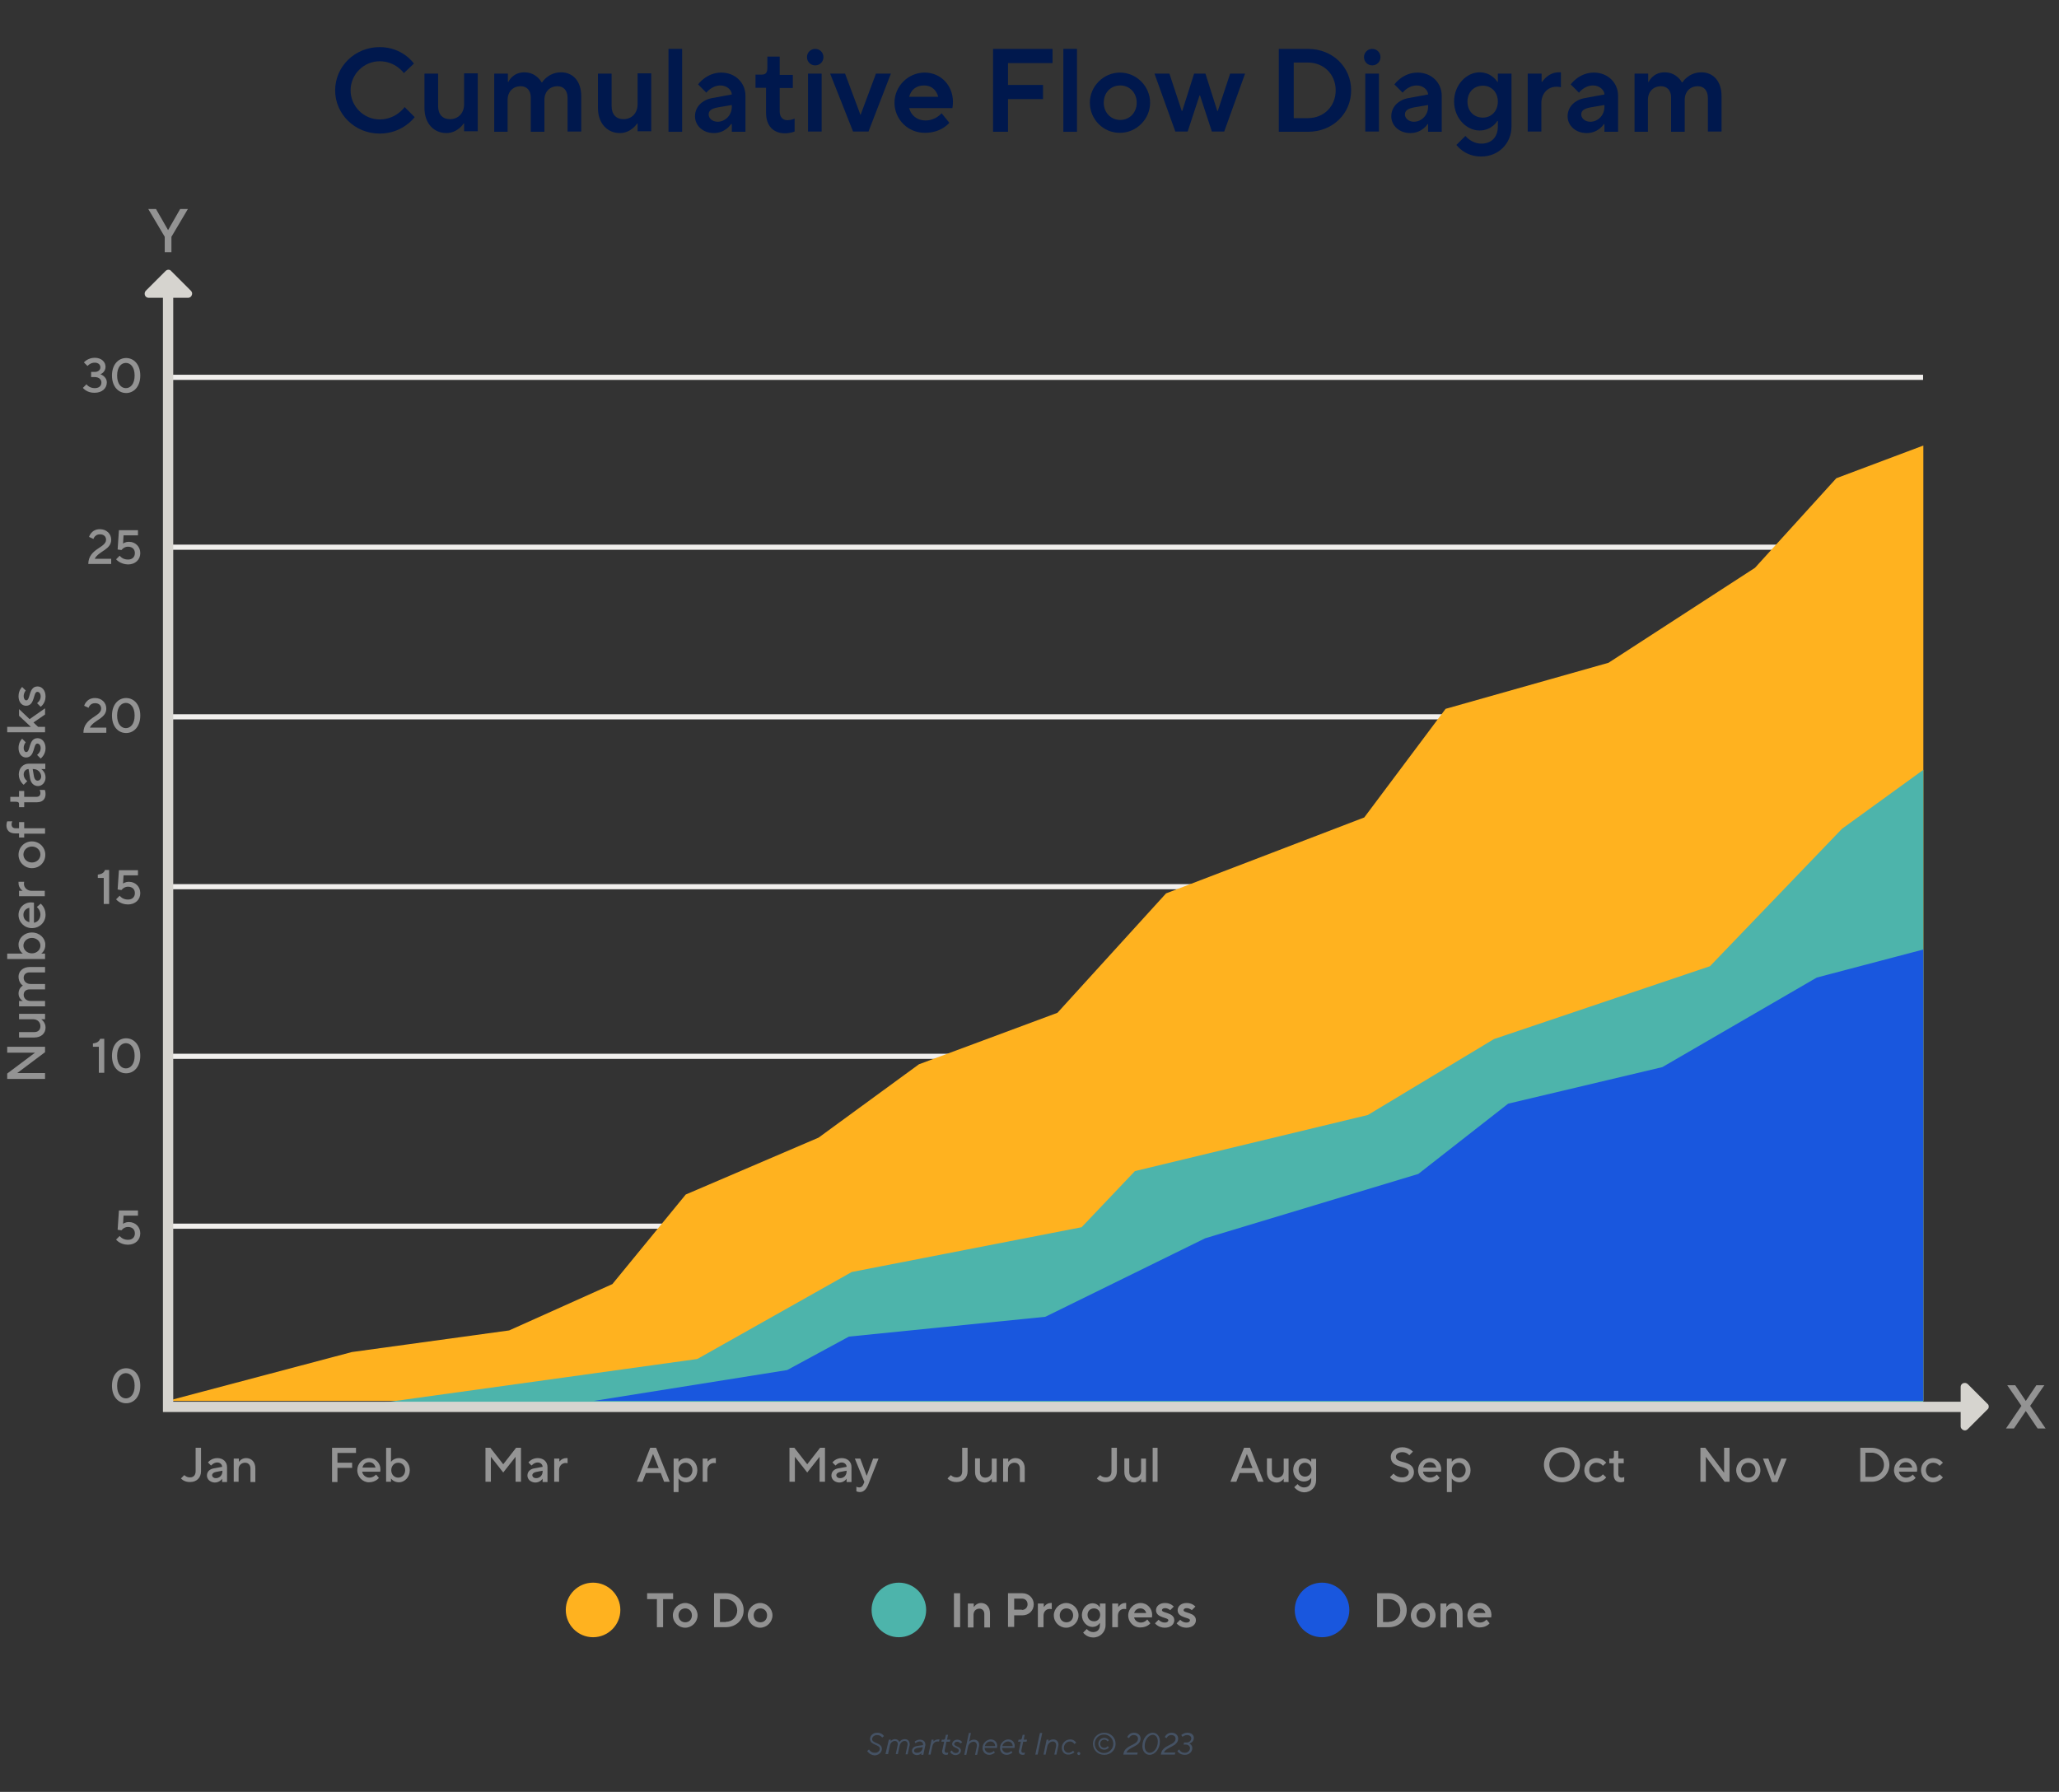 <?xml version="1.0" encoding="utf-8"?>
<!-- Generator: Adobe Illustrator 27.2.0, SVG Export Plug-In . SVG Version: 6.00 Build 0)  -->
<svg version="1.1" id="Layer_1" xmlns="http://www.w3.org/2000/svg" xmlns:xlink="http://www.w3.org/1999/xlink" x="0px" y="0px"
	 viewBox="0 0 799.9 696.2" style="enable-background:new 0 0 799.9 696.2;" xml:space="preserve">
<rect x="0" y="0" width="799.9" height="696.2" fill="#333333" stroke="none"/>
<style type="text/css">
	.st0{fill:#F1EFED;}
	.st1{fill:#FFB21F;}
	.st2{fill:#4DB4AB;}
	.st3{fill:#1957DE;}
	.st4{fill:#939393;}
	.st5{fill:#D6D4CF;}
	.st6{fill:#949494;}
	.st7{fill:#455264;}
	.st8{fill:#00184D;}
	.st9{fill:#929292;}
</style>
<rect x="63.8" y="277.5" class="st0" width="683.3" height="2"/>
<rect x="63.8" y="343.5" class="st0" width="683.3" height="2"/>
<rect x="63.8" y="409.4" class="st0" width="683.3" height="2"/>
<rect x="63.8" y="475.4" class="st0" width="683.3" height="2"/>
<rect x="63.8" y="145.6" class="st0" width="683.3" height="2"/>
<rect x="63.8" y="211.6" class="st0" width="683.3" height="2"/>
<polygon class="st1" points="65,544.3 136.7,525.3 197.8,516.9 237.9,498.9 266.4,464.1 318,442 357,413.5 410.8,393.5 453,347.1 
	530,317.6 561.6,275.4 624.9,257.5 681.8,220.6 713.4,185.8 747.2,173.1 747.2,544.3 "/>
<polygon class="st2" points="145.6,545.4 270.9,528 330.9,494.2 420.2,476.8 440.9,455 531.4,433.2 580.4,403.7 664.3,375.4 
	715.6,322 747.2,299.1 747.2,545.4 "/>
<polygon class="st3" points="230.6,544.3 305.8,532.3 329.8,519.3 406.1,511.6 468.2,481.1 551,456.1 585.9,428.8 645.8,414.6 
	705.8,379.8 747.2,368.9 747.2,544.3 "/>
<g>
	<g>
		<path class="st4" d="M43.5,538.4c0-4.3,2.5-6.8,5.5-6.8s5.5,2.5,5.5,6.8s-2.5,6.8-5.5,6.8S43.5,542.7,43.5,538.4z M52.3,538.4
			c0-3.3-1.6-4.9-3.4-4.9c-1.8,0-3.4,1.6-3.4,4.9c0,3.3,1.6,4.9,3.4,4.9C50.7,543.3,52.3,541.7,52.3,538.4z"/>
	</g>
</g>
<g>
	<g>
		<path class="st4" d="M45.1,481.6l1.4-1.4c0,0,1,1.5,3.2,1.5c1.7,0,2.7-1,2.7-2.5s-1-2.5-2.7-2.5c-1.6,0-2.5,1.3-2.5,1.3l-1.5-0.2
			l0.5-7.5h7.4v2H48l-0.2,3.2c0,0,0.8-0.7,2.3-0.7c2.5,0,4.4,1.9,4.4,4.4c0,2.5-1.9,4.4-4.8,4.4C46.6,483.6,45.1,481.6,45.1,481.6z"
			/>
	</g>
</g>
<g>
	<g>
		<path class="st4" d="M38.5,406.7h-2.4v-1.3c1.7-0.2,2.4-0.8,2.8-1.8h1.6v13.2h-2.1V406.7z"/>
		<path class="st4" d="M43.5,410.2c0-4.3,2.5-6.8,5.5-6.8s5.5,2.5,5.5,6.8c0,4.3-2.5,6.8-5.5,6.8S43.5,414.6,43.5,410.2z
			 M52.3,410.2c0-3.3-1.6-4.9-3.4-4.9c-1.8,0-3.4,1.6-3.4,4.9c0,3.3,1.6,4.9,3.4,4.9C50.7,415.1,52.3,413.5,52.3,410.2z"/>
	</g>
</g>
<g>
	<g>
		<path class="st4" d="M40.4,341.1H38v-1.3c1.7-0.2,2.4-0.8,2.8-1.8h1.6v13.2h-2.1V341.1z"/>
		<path class="st4" d="M45.1,349.4l1.4-1.4c0,0,1,1.5,3.2,1.5c1.7,0,2.7-1,2.7-2.5s-1-2.5-2.7-2.5c-1.6,0-2.5,1.3-2.5,1.3l-1.5-0.2
			l0.5-7.5h7.4v2H48l-0.2,3.2c0,0,0.8-0.7,2.3-0.7c2.5,0,4.4,1.9,4.4,4.4c0,2.5-1.9,4.4-4.8,4.4C46.6,351.4,45.1,349.4,45.1,349.4z"
			/>
	</g>
</g>
<g>
	<g>
		<path class="st4" d="M39.3,275.3c0-1.2-0.8-2.1-2.4-2.1c-2,0-2.5,1.8-2.5,1.8l-1.7-0.8c0,0,0.8-3,4.2-3c2.6,0,4.4,1.8,4.4,4.1
			c0,3.9-4.9,4.4-6.4,7.4h6.4v2h-8.9C32.5,278.7,39.3,278.5,39.3,275.3z"/>
		<path class="st4" d="M43.5,278c0-4.3,2.5-6.8,5.5-6.8s5.5,2.5,5.5,6.8c0,4.3-2.5,6.8-5.5,6.8S43.5,282.4,43.5,278z M52.3,278
			c0-3.3-1.6-4.9-3.4-4.9c-1.8,0-3.4,1.6-3.4,4.9c0,3.3,1.6,4.9,3.4,4.9C50.7,282.9,52.3,281.3,52.3,278z"/>
	</g>
</g>
<g>
	<g>
		<path class="st4" d="M41.2,209.7c0-1.2-0.8-2.1-2.4-2.1c-2,0-2.5,1.8-2.5,1.8l-1.7-0.8c0,0,0.8-3,4.2-3c2.6,0,4.4,1.8,4.4,4.1
			c0,3.9-4.9,4.4-6.4,7.4h6.4v2h-8.9C34.4,213.1,41.2,212.9,41.2,209.7z"/>
		<path class="st4" d="M45.1,217.3l1.4-1.4c0,0,1,1.5,3.2,1.5c1.7,0,2.7-1,2.7-2.5s-1-2.5-2.7-2.5c-1.6,0-2.5,1.3-2.5,1.3l-1.5-0.2
			l0.5-7.5h7.4v2H48l-0.2,3.2c0,0,0.8-0.7,2.3-0.7c2.5,0,4.4,1.9,4.4,4.4c0,2.5-1.9,4.4-4.8,4.4C46.6,219.2,45.1,217.3,45.1,217.3z"
			/>
	</g>
</g>
<g>
	<g>
		<path class="st4" d="M32.2,150.7l1.4-1.4c0,0,1,1.5,3.2,1.5c1.7,0,2.6-0.9,2.6-2.2c0-1.1-0.9-2.1-2.6-2.1h-1.4v-2h1.4
			c1.4,0,2.2-0.8,2.2-1.8s-0.8-1.8-2.2-1.8c-1.8,0-2.8,1.3-2.8,1.3l-1.4-1.4c0,0,1.5-1.8,4.2-1.8c2.6,0,4.2,1.6,4.2,3.5
			c0,2.2-2,2.9-2,2.9s2.5,0.8,2.5,3.2c0,2.2-1.8,4-4.7,4C33.7,152.7,32.2,150.7,32.2,150.7z"/>
		<path class="st4" d="M43.5,145.9c0-4.3,2.5-6.8,5.5-6.8s5.5,2.5,5.5,6.8c0,4.3-2.5,6.8-5.5,6.8S43.5,150.2,43.5,145.9z
			 M52.3,145.9c0-3.3-1.6-4.9-3.4-4.9c-1.8,0-3.4,1.6-3.4,4.9c0,3.3,1.6,4.9,3.4,4.9C50.7,150.8,52.3,149.2,52.3,145.9z"/>
	</g>
</g>
<polygon class="st5" points="767.3,548.6 63.3,548.6 63.3,112.2 67.3,112.2 67.3,544.6 767.3,544.6 "/>
<g>
	<g>
		<path class="st4" d="M2.8,419.2v-2.1l10.8-8.1H2.8v-2.3h14.7v2.1l-10.8,8.1h10.8v2.3H2.8z"/>
		<path class="st4" d="M13.3,403.1H7.4V401h5.9c1.5,0,2.4-0.9,2.4-2.3c0-1.6-1.2-2.7-2.8-2.7H7.4v-2.1h10.1v2.1H16
			c0,0,1.7,1.1,1.7,3.2C17.7,401.5,16,403.1,13.3,403.1z"/>
		<path class="st4" d="M7.4,391v-2.1h1.5c0,0-1.7-0.8-1.7-2.9c0-2.2,1.7-3.1,1.7-3.1s-1.7-0.9-1.7-3.5c0-2,1.7-3.7,4.3-3.7h6v2.1h-6
			c-1.5,0-2.3,0.9-2.3,2.1c0,1.4,1.1,2.4,2.7,2.4h5.6v2.1h-6c-1.5,0-2.3,0.9-2.3,2.1c0,1.4,1.1,2.4,2.7,2.4h5.6v2.1H7.4z"/>
		<path class="st4" d="M16,370.5h1.5v2.1H2.8v-2.1h6.1c0,0-1.7-1-1.7-3.5c0-2.5,2.2-4.7,5.2-4.7s5.2,2.2,5.2,4.7
			C17.7,369.4,16,370.5,16,370.5z M12.4,364.4c-1.9,0-3.3,1.4-3.3,3s1.4,3,3.3,3s3.3-1.4,3.3-3S14.3,364.4,12.4,364.4z"/>
		<path class="st4" d="M12.4,360.6c-2.9,0-5.2-2.3-5.2-5.1c0-2.8,2.1-4.9,4.9-4.9c0.6,0,1.1,0.1,1.1,0.1v7.8
			c1.4-0.2,2.5-1.5,2.5-3.2c0-1.8-1.4-2.9-1.4-2.9l1.5-1.3c0,0,1.9,1.4,1.9,4.3S15.4,360.6,12.4,360.6z M11.4,352.7
			c-1.4,0.3-2.3,1.3-2.3,2.7c0,1.6,0.9,2.5,2.3,2.9V352.7z"/>
		<path class="st4" d="M7.4,348.2v-2.1h1.4c0,0-1.6-1-1.6-3v-0.5h2.2c0,0-0.1,0.4-0.1,0.8c0,1.5,1.3,2.7,3,2.7h5.1v2.1H7.4z"/>
		<path class="st4" d="M12.4,337.3c-2.9,0-5.2-2.3-5.2-5.2s2.3-5.2,5.2-5.2s5.2,2.3,5.2,5.2S15.4,337.3,12.4,337.3z M12.4,328.9
			c-1.9,0-3.3,1.4-3.3,3.1s1.4,3.1,3.3,3.1s3.3-1.4,3.3-3.1S14.3,328.9,12.4,328.9z"/>
		<path class="st4" d="M9.4,323.8v1.6h-2v-1.6H5.9c-2.2,0-3.4-1.2-3.4-3.1c0-0.9,0.3-1.6,0.3-1.6h2c0,0-0.3,0.5-0.3,1.2
			c0,0.9,0.5,1.5,1.6,1.5h1.3v-2.4h2v2.4h8.1v2.1H9.4z"/>
		<path class="st4" d="M14.3,311.7H9.4v1.9h-2v-1.2c0-0.6-0.3-0.9-1.2-0.9H4v-1.9h3.4v-2.3h2v2.3h4.7c1,0,1.6-0.5,1.6-1.5
			c0-0.6-0.3-1.2-0.3-1.2h2c0,0,0.3,0.6,0.3,1.6C17.7,310.5,16.5,311.7,14.3,311.7z"/>
		<path class="st4" d="M14.8,305.4c-1.7,0-2.8-1.2-3.1-2.9l-0.6-3.7c-1,0-1.9,0.8-1.9,2.1c0,1.6,1.4,2.6,1.4,2.6l-1.4,1.4
			c0,0-1.9-1.4-1.9-4c0-2.5,1.7-4.2,3.9-4.2h6.4v2.1H16c0,0,1.7,1,1.7,3.3C17.7,304,16.3,305.4,14.8,305.4z M13,298.8h-0.3l0.5,2.9
			c0.2,1,0.7,1.6,1.4,1.6c0.7,0,1.4-0.6,1.4-1.7C15.9,300,14.6,298.8,13,298.8z"/>
		<path class="st4" d="M15.8,294.7l-1.4-1.4c0,0,1.4-1,1.4-2.6c0-1.2-0.6-1.8-1.3-1.8c-1.7,0-0.8,5.4-4.4,5.4
			c-1.6,0-2.9-1.4-2.9-3.7c0-2.4,1.4-3.6,1.4-3.6l1.4,1.4c0,0-0.8,0.8-0.8,2.2c0,1,0.5,1.6,1,1.6c1.7,0,0.8-5.4,4.4-5.4
			c1.7,0,3.1,1.5,3.1,3.9C17.7,293.3,15.8,294.7,15.8,294.7z"/>
		<path class="st4" d="M2.8,284.5v-2.1H12l-4.6-4.3v-2.6l4.1,3.9l6-4.2v2.4l-4.5,3.1l1.8,1.7h2.7v2.1H2.8z"/>
		<path class="st4" d="M15.8,274.6l-1.4-1.4c0,0,1.4-1,1.4-2.6c0-1.2-0.6-1.8-1.3-1.8c-1.7,0-0.8,5.4-4.4,5.4
			c-1.6,0-2.9-1.4-2.9-3.7c0-2.4,1.4-3.6,1.4-3.6l1.4,1.4c0,0-0.8,0.8-0.8,2.2c0,1,0.5,1.6,1,1.6c1.7,0,0.8-5.4,4.4-5.4
			c1.7,0,3.1,1.5,3.1,3.9C17.7,273.3,15.8,274.6,15.8,274.6z"/>
	</g>
</g>
<g>
	<g>
		<path class="st4" d="M64,92l-6.4-10.8h3l4.7,8.2l4.7-8.2h3L66.6,92v6H64V92z"/>
	</g>
</g>
<g>
	<g>
		<path class="st4" d="M785.3,546.2l-5.5-8h3.1l4.1,6.1l4.1-6.1h3.1l-5.5,8l6,8.8h-3.1l-4.6-6.8l-4.6,6.8h-3.1L785.3,546.2z"/>
	</g>
</g>
<g>
	<polyline class="st5" points="57.7,114.1 73.1,114.1 65.4,106.4 57.7,114.1 	"/>
	<path class="st5" d="M65.4,104.8c0.4,0,0.8,0.1,1.1,0.5l7.7,7.7c0.4,0.4,0.6,1.1,0.3,1.7c-0.2,0.6-0.8,1-1.4,1H57.7
		c-0.6,0-1.2-0.4-1.4-1c-0.2-0.6-0.1-1.2,0.3-1.7l7.7-7.7C64.6,105,65,104.8,65.4,104.8z M69.4,112.5l-4-4l-4,4H69.4z"/>
</g>
<g>
	<polyline class="st5" points="763.4,538.8 763.4,554.2 771.1,546.5 763.4,538.8 	"/>
	<path class="st5" d="M772.6,546.5c0,0.4-0.1,0.8-0.5,1.1l-7.7,7.7c-0.4,0.4-1.1,0.6-1.7,0.3s-1-0.8-1-1.4v-15.4
		c0-0.6,0.4-1.2,1-1.4s1.2-0.1,1.7,0.3l7.7,7.7C772.5,545.7,772.6,546.1,772.6,546.5z M764.9,550.5l4-4l-4-4V550.5z"/>
</g>
<g>
	<g>
		<path class="st6" d="M70.3,574.4l1.3-1.3c0,0,0.8,0.9,2.2,0.9c1.3,0,2.2-0.8,2.2-2.4v-9.1h2.1v9.1c0,2.5-1.7,4.2-4.2,4.2
			C71.5,575.9,70.3,574.4,70.3,574.4z"/>
		<path class="st6" d="M80.4,573.3c0-1.5,1-2.5,2.6-2.8l3.3-0.6c0-0.9-0.8-1.7-1.9-1.7c-1.4,0-2.4,1.2-2.4,1.2l-1.2-1.2
			c0,0,1.2-1.7,3.6-1.7c2.3,0,3.8,1.5,3.8,3.5v5.8h-1.9v-1.3c0,0-0.9,1.5-2.9,1.5C81.6,575.9,80.4,574.7,80.4,573.3z M86.4,571.7
			v-0.3l-2.6,0.5c-0.9,0.2-1.4,0.7-1.4,1.2c0,0.7,0.6,1.2,1.5,1.2C85.2,574.3,86.4,573.2,86.4,571.7z"/>
		<path class="st6" d="M90.9,566.7h1.9v1.3c0,0,0.9-1.5,2.8-1.5c2.1,0,3.6,1.5,3.6,4v5.3h-1.9v-5.3c0-1.3-0.8-2.2-2.1-2.2
			c-1.4,0-2.5,1-2.5,2.5v4.9h-1.9V566.7z"/>
	</g>
</g>
<g>
	<g>
		<path class="st6" d="M129.1,562.5h9.2v2h-7.2v3.8h5.7v2h-5.7v5.5h-2.1V562.5z"/>
		<path class="st6" d="M138.8,571.2c0-2.6,2.1-4.7,4.6-4.7s4.4,1.9,4.4,4.4c0,0.6-0.1,0.9-0.1,0.9h-7c0.2,1.2,1.3,2.3,2.8,2.3
			c1.6,0,2.6-1.2,2.6-1.2l1.1,1.3c0,0-1.2,1.7-3.9,1.7C140.9,575.9,138.8,573.8,138.8,571.2z M145.9,570.2c-0.3-1.2-1.1-2.1-2.5-2.1
			c-1.4,0-2.3,0.8-2.6,2.1H145.9z"/>
		<path class="st6" d="M151.9,574.4v1.3H150v-13.2h1.9v5.5c0,0,0.9-1.5,3.1-1.5c2.3,0,4.2,2,4.2,4.7s-2,4.7-4.2,4.7
			C152.8,575.9,151.9,574.4,151.9,574.4z M157.4,571.2c0-1.7-1.2-2.9-2.7-2.9s-2.7,1.2-2.7,2.9s1.2,2.9,2.7,2.9
			S157.4,572.9,157.4,571.2z"/>
	</g>
</g>
<g>
	<g>
		<path class="st6" d="M188.6,562.5h1.9l5,6.4l5-6.4h1.9v13.2h-2.1V566l-4.8,6.1l-4.8-6.1v9.7h-2.1V562.5z"/>
		<path class="st6" d="M204.9,573.3c0-1.5,1-2.5,2.6-2.8l3.3-0.6c0-0.9-0.8-1.7-1.9-1.7c-1.4,0-2.4,1.2-2.4,1.2l-1.2-1.2
			c0,0,1.2-1.7,3.6-1.7c2.3,0,3.8,1.5,3.8,3.5v5.8h-1.9v-1.3c0,0-0.9,1.5-2.9,1.5C206.1,575.9,204.9,574.7,204.9,573.3z
			 M210.8,571.7v-0.3l-2.6,0.5c-0.9,0.2-1.4,0.7-1.4,1.2c0,0.7,0.6,1.2,1.5,1.2C209.7,574.3,210.8,573.2,210.8,571.7z"/>
		<path class="st6" d="M215.4,566.7h1.9v1.2c0,0,0.9-1.4,2.7-1.4h0.5v2c0,0-0.4-0.1-0.8-0.1c-1.3,0-2.5,1.1-2.5,2.7v4.6h-1.9V566.7z
			"/>
	</g>
</g>
<g>
	<g>
		<path class="st6" d="M252.6,562.5h2.3l5.3,13.2H258l-1.3-3.4h-5.8l-1.3,3.4h-2.2L252.6,562.5z M255.9,570.4l-2.2-5.5l-2.2,5.5
			H255.9z"/>
		<path class="st6" d="M261.7,566.7h1.9v1.3c0,0,0.9-1.5,3.1-1.5c2.3,0,4.2,2,4.2,4.7s-2,4.7-4.2,4.7c-2.2,0-3.1-1.5-3.1-1.5v5.3
			h-1.9V566.7z M269,571.2c0-1.7-1.2-2.9-2.7-2.9s-2.7,1.2-2.7,2.9s1.2,2.9,2.7,2.9S269,572.9,269,571.2z"/>
		<path class="st6" d="M273,566.7h1.9v1.2c0,0,0.9-1.4,2.7-1.4h0.5v2c0,0-0.4-0.1-0.8-0.1c-1.3,0-2.5,1.1-2.5,2.7v4.6H273V566.7z"/>
	</g>
</g>
<g>
	<g>
		<path class="st6" d="M306.7,562.5h1.9l5,6.4l5-6.4h1.9v13.2h-2.1V566l-4.8,6.1l-4.8-6.1v9.7h-2.1V562.5z"/>
		<path class="st6" d="M323,573.3c0-1.5,1-2.5,2.6-2.8l3.3-0.6c0-0.9-0.8-1.7-1.9-1.7c-1.4,0-2.4,1.2-2.4,1.2l-1.2-1.2
			c0,0,1.2-1.7,3.6-1.7c2.3,0,3.8,1.5,3.8,3.5v5.8h-1.9v-1.3c0,0-0.9,1.5-2.9,1.5C324.2,575.9,323,574.7,323,573.3z M328.9,571.7
			v-0.3l-2.6,0.5c-0.9,0.2-1.4,0.7-1.4,1.2c0,0.7,0.6,1.2,1.5,1.2C327.8,574.3,328.9,573.2,328.9,571.7z"/>
		<path class="st6" d="M332.7,579.4v-1.8c0,0,0.5,0.3,1.1,0.3c0.8,0,1.3-0.5,1.6-1.2l0.4-0.9l-3.7-9.1h2.1l2.5,6.7l2.5-6.7h2.1
			l-4,10.1c-0.8,1.9-1.8,2.9-3.3,2.9C333.3,579.7,332.7,579.4,332.7,579.4z"/>
	</g>
</g>
<g>
	<g>
		<path class="st6" d="M368.1,574.4l1.3-1.3c0,0,0.8,0.9,2.2,0.9c1.3,0,2.2-0.8,2.2-2.4v-9.1h2.1v9.1c0,2.5-1.7,4.2-4.2,4.2
			C369.2,575.9,368.1,574.4,368.1,574.4z"/>
		<path class="st6" d="M378.8,571.9v-5.3h1.9v5.3c0,1.3,0.8,2.2,2.1,2.2c1.4,0,2.5-1,2.5-2.5v-4.9h1.9v9.1h-1.9v-1.3
			c0,0-0.9,1.5-2.8,1.5C380.3,575.9,378.8,574.4,378.8,571.9z"/>
		<path class="st6" d="M389.8,566.7h1.9v1.3c0,0,0.9-1.5,2.8-1.5c2.1,0,3.6,1.5,3.6,4v5.3h-1.9v-5.3c0-1.3-0.8-2.2-2.1-2.2
			c-1.4,0-2.5,1-2.5,2.5v4.9h-1.9V566.7z"/>
	</g>
</g>
<g>
	<g>
		<path class="st6" d="M426.1,574.4l1.3-1.3c0,0,0.8,0.9,2.2,0.9c1.3,0,2.2-0.8,2.2-2.4v-9.1h2.1v9.1c0,2.5-1.7,4.2-4.2,4.2
			C427.2,575.9,426.1,574.4,426.1,574.4z"/>
		<path class="st6" d="M436.8,571.9v-5.3h1.9v5.3c0,1.3,0.8,2.2,2.1,2.2c1.4,0,2.5-1,2.5-2.5v-4.9h1.9v9.1h-1.9v-1.3
			c0,0-0.9,1.5-2.8,1.5C438.3,575.9,436.8,574.4,436.8,571.9z"/>
		<path class="st6" d="M447.8,562.5h1.9v13.2h-1.9V562.5z"/>
	</g>
</g>
<g>
	<g>
		<path class="st6" d="M483.3,562.5h2.3l5.3,13.2h-2.2l-1.3-3.4h-5.8l-1.3,3.4H478L483.3,562.5z M486.6,570.4l-2.2-5.5l-2.2,5.5
			H486.6z"/>
		<path class="st6" d="M492.2,571.9v-5.3h1.9v5.3c0,1.3,0.8,2.2,2.1,2.2c1.4,0,2.5-1,2.5-2.5v-4.9h1.9v9.1h-1.9v-1.3
			c0,0-0.9,1.5-2.8,1.5C493.7,575.9,492.2,574.4,492.2,571.9z"/>
		<path class="st6" d="M502.8,577.8l1.3-1.2c0,0,0.9,1.3,2.5,1.3c1.7,0,2.8-1.1,2.8-2.9v-0.8c0,0-0.9,1.4-2.9,1.4
			c-2.2,0-4.1-1.9-4.1-4.5s1.9-4.5,4.1-4.5c2,0,2.9,1.4,2.9,1.4v-1.2h1.9v8.3c0,2.7-2,4.7-4.7,4.7
			C504.2,579.7,502.8,577.8,502.8,577.8z M509.5,571c0-1.6-1.1-2.7-2.5-2.7s-2.5,1.1-2.5,2.7c0,1.6,1.1,2.7,2.5,2.7
			S509.5,572.6,509.5,571z"/>
	</g>
</g>
<g>
	<g>
		<path class="st6" d="M540,573.9l1.4-1.4c0,0,1,1.5,3.3,1.5c1.7,0,2.6-0.9,2.6-2c0-2.9-7-1.1-7-6c0-2,1.7-3.7,4.5-3.7
			c2.7,0,4.1,1.7,4.1,1.7l-1.4,1.4c0,0-0.9-1.2-2.7-1.2c-1.6,0-2.5,0.8-2.5,1.8c0,2.9,7,1.1,7,6c0,2.1-1.8,3.9-4.7,3.9
			C541.5,575.9,540,573.9,540,573.9z"/>
		<path class="st6" d="M550.9,571.2c0-2.6,2.1-4.7,4.6-4.7s4.4,1.9,4.4,4.4c0,0.6-0.1,0.9-0.1,0.9h-7c0.2,1.2,1.3,2.3,2.8,2.3
			c1.6,0,2.6-1.2,2.6-1.2l1.1,1.3c0,0-1.2,1.7-3.9,1.7C553,575.9,550.9,573.8,550.9,571.2z M558,570.2c-0.3-1.2-1.1-2.1-2.5-2.1
			c-1.4,0-2.3,0.8-2.6,2.1H558z"/>
		<path class="st6" d="M562.1,566.7h1.9v1.3c0,0,0.9-1.5,3.1-1.5c2.3,0,4.2,2,4.2,4.7s-2,4.7-4.2,4.7c-2.2,0-3.1-1.5-3.1-1.5v5.3
			h-1.9V566.7z M569.4,571.2c0-1.7-1.2-2.9-2.7-2.9s-2.7,1.2-2.7,2.9s1.2,2.9,2.7,2.9S569.4,572.9,569.4,571.2z"/>
	</g>
</g>
<g>
	<g>
		<path class="st6" d="M599.8,569.1c0-3.8,3-6.8,7-6.8c4,0,7,3,7,6.8c0,3.8-3,6.8-7,6.8C602.8,575.9,599.8,572.9,599.8,569.1z
			 M611.7,569.1c0-2.7-2.2-4.9-4.9-4.9c-2.7,0-4.9,2.2-4.9,4.9c0,2.7,2.2,4.9,4.9,4.9C609.5,574,611.7,571.8,611.7,569.1z"/>
		<path class="st6" d="M615.5,571.2c0-2.6,2.1-4.7,4.7-4.7c2.5,0,3.8,1.8,3.8,1.8l-1.3,1.2c0,0-0.8-1.2-2.5-1.2
			c-1.6,0-2.8,1.2-2.8,2.9s1.2,2.9,2.8,2.9c1.6,0,2.5-1.3,2.5-1.3l1.3,1.2c0,0-1.3,1.9-3.9,1.9C617.6,575.9,615.5,573.8,615.5,571.2
			z"/>
		<path class="st6" d="M626.9,572.9v-4.4h-1.7v-1.8h1c0.6,0,0.8-0.3,0.8-1v-2h1.7v3h2.1v1.8h-2.1v4.2c0,0.9,0.5,1.4,1.3,1.4
			c0.6,0,1-0.3,1-0.3v1.8c0,0-0.6,0.3-1.4,0.3C627.9,575.9,626.9,574.9,626.9,572.9z"/>
	</g>
</g>
<g>
	<g>
		<path class="st6" d="M660.6,562.5h1.9l7.3,9.7v-9.7h2.1v13.2H670l-7.3-9.7v9.7h-2.1V562.5z"/>
		<path class="st6" d="M674.5,571.2c0-2.6,2.1-4.7,4.7-4.7c2.6,0,4.7,2.1,4.7,4.7s-2.1,4.7-4.7,4.7
			C676.6,575.9,674.5,573.8,674.5,571.2z M682,571.2c0-1.7-1.2-2.9-2.8-2.9c-1.6,0-2.8,1.2-2.8,2.9s1.2,2.9,2.8,2.9
			C680.8,574.1,682,572.9,682,571.2z"/>
		<path class="st6" d="M684.9,566.7h2.1l2.5,6.7l2.5-6.7h2.1l-3.6,9.1h-2.1L684.9,566.7z"/>
	</g>
</g>
<g>
	<g>
		<path class="st6" d="M722.7,562.5h4.4c3.9,0,6.9,3,6.9,6.6c0,3.6-3,6.6-6.9,6.6h-4.4V562.5z M727.1,573.8c2.7,0,4.8-2.1,4.8-4.7
			c0-2.6-2.1-4.7-4.8-4.7h-2.4v9.4H727.1z"/>
		<path class="st6" d="M735.8,571.2c0-2.6,2.1-4.7,4.6-4.7s4.4,1.9,4.4,4.4c0,0.6-0.1,0.9-0.1,0.9h-7c0.2,1.2,1.3,2.3,2.8,2.3
			c1.6,0,2.6-1.2,2.6-1.2l1.1,1.3c0,0-1.2,1.7-3.9,1.7C737.9,575.9,735.8,573.8,735.8,571.2z M742.9,570.2c-0.3-1.2-1.1-2.1-2.5-2.1
			c-1.4,0-2.3,0.8-2.6,2.1H742.9z"/>
		<path class="st6" d="M746.3,571.2c0-2.6,2.1-4.7,4.7-4.7c2.5,0,3.8,1.8,3.8,1.8l-1.3,1.2c0,0-0.8-1.2-2.5-1.2
			c-1.6,0-2.8,1.2-2.8,2.9s1.2,2.9,2.8,2.9c1.6,0,2.5-1.3,2.5-1.3l1.3,1.2c0,0-1.3,1.9-3.9,1.9C748.4,575.9,746.3,573.8,746.3,571.2
			z"/>
	</g>
</g>
<g>
	<path class="st7" d="M336.9,680.3l0.7-0.6c0,0,0.6,1.3,2.3,1.3c1.1,0,1.9-0.7,1.9-1.6c0-1.7-3.8-1.3-3.8-3.8c0-1.2,1.1-2.4,2.8-2.4
		c1.9,0,2.6,1.3,2.6,1.3l-0.7,0.6c0,0-0.5-1-2-1c-1.1,0-1.9,0.8-1.9,1.6c0,1.7,3.8,1.3,3.8,3.8c0,1.3-1.2,2.5-2.9,2.5
		C337.7,681.8,336.9,680.3,336.9,680.3z"/>
	<path class="st7" d="M345.3,675.9h0.8l-0.1,0.6c0,0,0.6-0.8,1.7-0.8c1.3,0,1.7,1.1,1.7,1.1s0.7-1.1,2.1-1.1c1.3,0,1.9,0.9,1.9,2
		c0,0.2,0,0.5-0.1,0.7l-0.7,3.2h-0.8l0.7-3.3c0-0.2,0.1-0.4,0.1-0.6c0-0.7-0.3-1.3-1.2-1.3c-0.8,0-1.6,0.7-1.9,1.8l-0.7,3.3h-0.8
		l0.7-3.3c0-0.2,0.1-0.4,0.1-0.5c0-0.7-0.3-1.3-1.2-1.3c-0.8,0-1.7,0.7-1.9,1.8l-0.7,3.3H344L345.3,675.9z"/>
	<path class="st7" d="M354.3,680.2c0-0.9,0.7-1.6,1.8-1.8l2.5-0.4c0-0.1,0-0.2,0-0.2c0-0.7-0.5-1.2-1.3-1.2c-0.9,0-1.6,0.7-1.6,0.7
		l-0.4-0.6c0,0,0.8-0.8,2.1-0.8c1.2,0,2.1,0.7,2.1,1.9c0,0.2,0,0.4-0.1,0.6l-0.7,3.4h-0.8l0.1-0.7c0,0-0.6,0.8-1.9,0.8
		C355,681.8,354.3,681.1,354.3,680.2z M358.4,679.3l0.1-0.5l-2.1,0.3c-0.9,0.2-1.3,0.6-1.3,1.1c0,0.5,0.4,0.8,1.1,0.8
		C357.4,681,358.2,680.3,358.4,679.3z"/>
	<path class="st7" d="M361.9,675.9h0.8l-0.1,0.7c0,0,0.7-0.8,1.9-0.8h0.5l-0.2,0.8h-0.6c-0.8,0-1.7,0.5-2,1.9l-0.7,3.2h-0.8
		L361.9,675.9z"/>
	<path class="st7" d="M366,680.4c0-0.2,0-0.3,0.1-0.5l0.7-3.2h-1.1l0.2-0.8h0.7c0.3,0,0.5-0.2,0.6-0.6l0.3-1.3h0.8l-0.4,1.9h1.3
		l-0.2,0.8h-1.3l-0.7,3.3c0,0.1,0,0.2,0,0.3c0,0.5,0.3,0.7,0.8,0.7c0.3,0,0.6-0.1,0.6-0.1l-0.2,0.8c0,0-0.3,0.1-0.6,0.1
		C366.5,681.8,366,681.2,366,680.4z"/>
	<path class="st7" d="M369.1,680.6l0.7-0.5c0,0,0.4,1,1.5,1c0.8,0,1.2-0.4,1.2-1c0-1.1-2.6-1-2.6-2.5c0-0.9,0.9-1.7,2-1.7
		c1.4,0,1.9,1,1.9,1l-0.7,0.5c0,0-0.3-0.7-1.3-0.7c-0.6,0-1.1,0.4-1.1,0.9c0,1,2.6,0.9,2.6,2.5c0,1-0.9,1.8-2.2,1.8
		C369.6,681.8,369.1,680.6,369.1,680.6z"/>
	<path class="st7" d="M376.4,673.3h0.8l-0.7,3.4c0,0,0.6-0.8,1.9-0.8c1.2,0,2,0.8,2,2c0,0.2,0,0.4-0.1,0.7l-0.7,3.2h-0.8l0.7-3.3
		c0-0.2,0-0.3,0-0.4c0-0.8-0.5-1.4-1.3-1.4c-0.9,0-1.8,0.7-2.1,1.8l-0.7,3.3h-0.8L376.4,673.3z"/>
	<path class="st7" d="M381.7,679.1c0-1.9,1.7-3.3,3.2-3.3c1.4,0,2.5,1,2.5,2.5c0,0.5-0.1,0.8-0.1,0.8h-4.8c0,1.1,0.9,1.9,1.9,1.9
		c1,0,1.7-0.7,1.7-0.7l0.4,0.6c0,0-0.9,0.9-2.2,0.9C382.8,681.8,381.7,680.6,381.7,679.1z M386.6,678.4c0,0,0,0,0-0.1
		c0-0.8-0.6-1.7-1.8-1.7c-1,0-2,0.8-2.2,1.8H386.6z"/>
	<path class="st7" d="M388.5,679.1c0-1.9,1.7-3.3,3.2-3.3c1.4,0,2.5,1,2.5,2.5c0,0.5-0.1,0.8-0.1,0.8h-4.8c0,1.1,0.9,1.9,1.9,1.9
		c1,0,1.7-0.7,1.7-0.7l0.4,0.6c0,0-0.9,0.9-2.2,0.9C389.5,681.8,388.5,680.6,388.5,679.1z M393.4,678.4c0,0,0,0,0-0.1
		c0-0.8-0.6-1.7-1.8-1.7c-1,0-2,0.8-2.2,1.8H393.4z"/>
	<path class="st7" d="M395.8,680.4c0-0.2,0-0.3,0.1-0.5l0.7-3.2h-1.1l0.2-0.8h0.7c0.3,0,0.5-0.2,0.6-0.6l0.3-1.3h0.8l-0.4,1.9h1.3
		l-0.2,0.8h-1.3l-0.7,3.3c0,0.1,0,0.2,0,0.3c0,0.5,0.3,0.7,0.8,0.7c0.3,0,0.6-0.1,0.6-0.1l-0.2,0.8c0,0-0.3,0.1-0.6,0.1
		C396.3,681.8,395.8,681.2,395.8,680.4z"/>
	<path class="st7" d="M404,673.3h0.9l-1.8,8.4h-0.9L404,673.3z"/>
	<path class="st7" d="M406.6,675.9h0.8l-0.1,0.7c0,0,0.6-0.8,1.9-0.8c1.2,0,2,0.8,2,2c0,0.2,0,0.4-0.1,0.7l-0.7,3.2h-0.8l0.7-3.3
		c0-0.2,0-0.3,0-0.4c0-0.8-0.5-1.4-1.3-1.4c-0.9,0-1.8,0.7-2.1,1.8l-0.7,3.3h-0.8L406.6,675.9z"/>
	<path class="st7" d="M412.5,679.1c0-1.9,1.5-3.3,3.3-3.3c1.6,0,2.3,1.3,2.3,1.3l-0.7,0.5c0,0-0.6-1-1.7-1c-1.3,0-2.4,1.1-2.4,2.5
		c0,1.1,0.8,1.9,1.8,1.9c1,0,1.8-0.8,1.8-0.8l0.5,0.6c0,0-1,0.9-2.3,0.9C413.6,681.8,412.5,680.6,412.5,679.1z"/>
	<path class="st7" d="M418.5,681.3c0-0.4,0.3-0.6,0.6-0.6c0.3,0,0.6,0.2,0.6,0.6c0,0.3-0.3,0.6-0.6,0.6
		C418.8,681.8,418.5,681.6,418.5,681.3z"/>
	<path class="st7" d="M424.6,677.5c0-2.4,1.9-4.3,4.4-4.3s4.4,1.9,4.4,4.3c0,2.4-1.9,4.3-4.4,4.3S424.6,679.9,424.6,677.5z
		 M432.5,677.5c0-2-1.6-3.6-3.6-3.6s-3.6,1.6-3.6,3.6c0,2,1.6,3.6,3.6,3.6S432.5,679.5,432.5,677.5z M426.7,677.5
		c0-1.3,1-2.3,2.3-2.3c1.2,0,1.8,0.9,1.8,0.9l-0.5,0.5c0,0-0.4-0.7-1.3-0.7c-0.9,0-1.6,0.7-1.6,1.6c0,0.9,0.7,1.6,1.6,1.6
		c0.9,0,1.3-0.7,1.3-0.7l0.5,0.5c0,0-0.6,0.9-1.8,0.9C427.7,679.8,426.7,678.8,426.7,677.5z"/>
	<path class="st7" d="M442.1,675.5c0-0.8-0.6-1.4-1.7-1.4c-1.3,0-1.8,1.2-1.8,1.2l-0.7-0.4c0,0,0.7-1.7,2.6-1.7c1.6,0,2.6,1,2.6,2.3
		c0,3.1-4.7,3.2-5.5,5.4h4.4l-0.2,0.8h-5.4C436.8,677.7,442.1,678.3,442.1,675.5z"/>
	<path class="st7" d="M443.8,678.4c0-3,2-5.2,4-5.2c1.6,0,2.8,1.3,2.8,3.4c0,3-2,5.2-4,5.2C445.1,681.8,443.8,680.5,443.8,678.4z
		 M449.8,676.6c0-1.7-0.9-2.6-2-2.6c-1.4,0-3.1,1.8-3.1,4.4c0,1.7,0.9,2.6,2,2.6C448.2,681,449.8,679.2,449.8,676.6z"/>
	<path class="st7" d="M456.7,675.5c0-0.8-0.6-1.4-1.7-1.4c-1.3,0-1.8,1.2-1.8,1.2l-0.7-0.4c0,0,0.7-1.7,2.6-1.7c1.6,0,2.6,1,2.6,2.3
		c0,3.1-4.7,3.2-5.5,5.4h4.4l-0.2,0.8h-5.4C451.4,677.7,456.7,678.3,456.7,675.5z"/>
	<path class="st7" d="M457.4,680.3l0.7-0.6c0,0,0.5,1.3,2.2,1.3c1.2,0,2-0.9,2-1.8c0-0.8-0.7-1.4-1.7-1.4h-0.8l0.2-0.8h1.1
		c1,0,1.7-0.8,1.7-1.6c0-0.7-0.6-1.3-1.6-1.3c-1.1,0-1.8,0.7-1.8,0.7l-0.5-0.7c0,0,1-0.9,2.4-0.9c1.6,0,2.5,0.9,2.5,2
		c0,1.8-1.8,2.2-1.8,2.2s1.2,0.4,1.2,1.8c0,1.4-1.2,2.6-2.9,2.6C458.2,681.8,457.4,680.3,457.4,680.3z"/>
</g>
<g>
	<path class="st8" d="M130.2,35.1c0-9.2,7.6-16.8,17.3-16.8c9,0,13.3,6.4,13.3,6.4l-3.9,3.7c0,0-3.2-4.6-9.4-4.6
		c-6.2,0-11.3,5.1-11.3,11.3c0,6.2,5.1,11.3,11.3,11.3c6.4,0,9.7-4.8,9.7-4.8l3.9,3.9c0,0-4.6,6.4-13.6,6.4
		C137.8,51.9,130.2,44.3,130.2,35.1z"/>
	<path class="st8" d="M164.9,42V28.6h5.3v12.6c0,3.3,1.8,5.1,4.6,5.1c3.2,0,5.5-2.3,5.5-5.8v-12h5.3v22.5h-5.3V48h-0.2
		c0,0-2.3,3.7-6.7,3.7C168.6,51.7,164.9,48,164.9,42z"/>
	<path class="st8" d="M192,28.6h5.3v3.2h0.2c0,0,1.6-3.7,6.2-3.7c4.8,0,6.7,3.9,6.7,3.9h0.2c0,0,2.3-3.9,7.4-3.9
		c4.6,0,7.8,3.5,7.8,9.2v13.8h-5.3V38.1c0-3-1.6-4.6-3.9-4.6c-3,0-5.1,2.1-5.1,5.3v12.4h-5.3V37.8c0-2.7-1.6-4.3-3.9-4.3
		c-3,0-5.1,2.1-5.1,5.3v12.4H192V28.6z"/>
	<path class="st8" d="M232.3,42V28.6h5.3v12.6c0,3.3,1.8,5.1,4.6,5.1c3.2,0,5.5-2.3,5.5-5.8v-12h5.3v22.5h-5.3V48h-0.2
		c0,0-2.3,3.7-6.7,3.7C236,51.7,232.3,48,232.3,42z"/>
	<path class="st8" d="M259.7,19h5.3v32.2h-5.3V19z"/>
	<path class="st8" d="M270,45.2c0-3.7,2.8-6.4,6.7-7.1l7.6-1.4c0-1.6-1.8-3.5-4.4-3.5c-3.4,0-5.5,2.8-5.5,2.8l-3.2-3.2
		c0,0,3.2-4.6,9-4.6c5.5,0,9.4,4,9.4,9v14h-5.3v-3H284c0,0-2.1,3.5-6.7,3.5C273,51.7,270,48.7,270,45.2z M284.3,41.5v-0.7l-5.3,0.9
		c-2.8,0.5-3.7,1.4-3.7,2.8c0,1.4,1.4,2.8,3.5,2.8C281.7,47.3,284.3,44.8,284.3,41.5z"/>
	<path class="st8" d="M297.6,43.8v-9.7h-4.1v-5.1h2.3c1.6,0,2.3-0.7,2.3-2.5V22h4.8v7.1h5.1v5.1h-5.1v9c0,2.3,1.2,3.5,3,3.5
		c1.4,0,2.8-0.6,2.8-0.6v5c0,0-1.6,0.7-3.9,0.7C300.4,51.7,297.6,48.9,297.6,43.8z"/>
	<path class="st8" d="M313.5,22.2c0-1.8,1.4-3.2,3.2-3.2c1.8,0,3.2,1.4,3.2,3.2s-1.4,3.2-3.2,3.2C314.9,25.4,313.5,24,313.5,22.2z
		 M313.9,28.6h5.3v22.5h-5.3V28.6z"/>
	<path class="st8" d="M322.5,28.6h5.8l6,16.1l6-16.1h5.8l-8.7,22.5h-6L322.5,28.6z"/>
	<path class="st8" d="M347.5,39.9c0-6.4,5.3-11.7,11.7-11.7c6.4,0,11,5.1,11,11.3c0,1.4-0.2,2.5-0.2,2.5h-16.8
		c0.6,2.5,2.8,4.8,6.4,4.8c3.9,0,6.2-2.8,6.2-2.8l3,3.7c0,0-3,3.9-9.4,3.9C352.8,51.7,347.5,46.4,347.5,39.9z M364.5,37.6
		c-0.7-2.5-2.5-4.4-5.5-4.4c-3.2,0-5.1,1.8-5.8,4.4H364.5z"/>
	<path class="st8" d="M385.9,19h23v5.5h-17.3V33h13.6v5.5h-13.6v12.7h-5.8V19z"/>
	<path class="st8" d="M413.1,19h5.3v32.2h-5.3V19z"/>
	<path class="st8" d="M423.4,39.9c0-6.4,5.3-11.7,11.7-11.7c6.4,0,11.7,5.3,11.7,11.7c0,6.4-5.3,11.7-11.7,11.7
		C428.7,51.7,423.4,46.4,423.4,39.9z M441.6,39.9c0-3.9-2.8-6.7-6.4-6.7c-3.7,0-6.4,2.8-6.4,6.7c0,3.9,2.8,6.7,6.4,6.7
		C438.8,46.6,441.6,43.8,441.6,39.9z"/>
	<path class="st8" d="M448.5,28.6h5.8l4.8,14.5h0.2l4.6-14.5h4.4l4.6,14.5h0.2l4.8-14.5h5.8l-8.1,22.5h-4.8l-4.6-14H466l-4.6,14
		h-4.8L448.5,28.6z"/>
	<path class="st8" d="M496.8,19h11.3c9.7,0,16.8,7.1,16.8,16.1c0,9-7.1,16.1-16.8,16.1h-11.3V19z M508.1,45.9
		c6.2,0,10.8-4.6,10.8-10.8c0-6.2-4.6-10.8-10.8-10.8h-5.5v21.6H508.1z"/>
	<path class="st8" d="M529.9,22.2c0-1.8,1.4-3.2,3.2-3.2c1.8,0,3.2,1.4,3.2,3.2s-1.4,3.2-3.2,3.2C531.3,25.4,529.9,24,529.9,22.2z
		 M530.4,28.6h5.3v22.5h-5.3V28.6z"/>
	<path class="st8" d="M540.5,45.2c0-3.7,2.8-6.4,6.7-7.1l7.6-1.4c0-1.6-1.8-3.5-4.4-3.5c-3.4,0-5.5,2.8-5.5,2.8l-3.2-3.2
		c0,0,3.2-4.6,9-4.6c5.5,0,9.4,4,9.4,9v14h-5.3v-3h-0.2c0,0-2.1,3.5-6.7,3.5C543.5,51.7,540.5,48.7,540.5,45.2z M554.8,41.5v-0.7
		l-5.3,0.9c-2.8,0.5-3.7,1.4-3.7,2.8c0,1.4,1.4,2.8,3.5,2.8C552.2,47.3,554.8,44.8,554.8,41.5z"/>
	<path class="st8" d="M565.8,56.3l3.5-3.5c0,0,2.3,3,6.2,3s6.4-2.5,6.4-6.7v-2.1h-0.2c0,0-2.1,3.7-6.9,3.7c-5.1,0-9.9-4.8-9.9-11.3
		c0-6.4,4.8-11.3,9.9-11.3c4.8,0,6.9,3.7,6.9,3.7h0.2v-3.2h5.3v20.5c0,6.7-5.1,11.7-11.7,11.7C569,60.9,565.8,56.3,565.8,56.3z
		 M581.9,39.5c0-3.7-2.5-6.2-5.8-6.2c-3.5,0-6,2.5-6,6.2c0,3.7,2.5,6.2,6,6.2C579.4,45.7,581.9,43.1,581.9,39.5z"/>
	<path class="st8" d="M593.6,28.6h5.3v3.2h0.2c0,0,2.3-3.7,6.4-3.7h0.9v5.8c0,0-0.7-0.2-1.8-0.2c-3.2,0-5.8,2.5-5.8,6.4v11h-5.3
		V28.6z"/>
	<path class="st8" d="M609,45.2c0-3.7,2.8-6.4,6.7-7.1l7.6-1.4c0-1.6-1.8-3.5-4.4-3.5c-3.4,0-5.5,2.8-5.5,2.8l-3.2-3.2
		c0,0,3.2-4.6,9-4.6c5.5,0,9.4,4,9.4,9v14h-5.3v-3h-0.2c0,0-2.1,3.5-6.7,3.5C612,51.7,609,48.7,609,45.2z M623.3,41.5v-0.7l-5.3,0.9
		c-2.8,0.5-3.7,1.4-3.7,2.8c0,1.4,1.4,2.8,3.5,2.8C620.8,47.3,623.3,44.8,623.3,41.5z"/>
	<path class="st8" d="M635,28.6h5.3v3.2h0.2c0,0,1.6-3.7,6.2-3.7c4.8,0,6.7,3.9,6.7,3.9h0.2c0,0,2.3-3.9,7.4-3.9
		c4.6,0,7.8,3.5,7.8,9.2v13.8h-5.3V38.1c0-3-1.6-4.6-3.9-4.6c-3,0-5.1,2.1-5.1,5.3v12.4h-5.3V37.8c0-2.7-1.6-4.3-3.9-4.3
		c-3,0-5.1,2.1-5.1,5.3v12.4H635V28.6z"/>
</g>
<g>
	<g>
		<g>
			<path class="st9" d="M255.3,621.3h-3.9V619h10.1v2.3h-3.9v10.9h-2.4V621.3z"/>
			<path class="st9" d="M261.4,627.6c0-2.6,2.2-4.8,4.8-4.8c2.6,0,4.8,2.2,4.8,4.8c0,2.6-2.2,4.8-4.8,4.8
				C263.6,632.4,261.4,630.3,261.4,627.6z M268.8,627.6c0-1.6-1.1-2.7-2.6-2.7s-2.6,1.1-2.6,2.7c0,1.6,1.1,2.7,2.6,2.7
				S268.8,629.2,268.8,627.6z"/>
			<path class="st9" d="M277.4,619h4.6c4,0,6.9,2.9,6.9,6.6s-2.9,6.6-6.9,6.6h-4.6V619z M282,630.1c2.5,0,4.4-1.9,4.4-4.4
				c0-2.5-1.9-4.4-4.4-4.4h-2.3v8.9H282z"/>
			<path class="st9" d="M290.5,627.6c0-2.6,2.2-4.8,4.8-4.8c2.6,0,4.8,2.2,4.8,4.8c0,2.6-2.2,4.8-4.8,4.8
				C292.7,632.4,290.5,630.3,290.5,627.6z M298,627.6c0-1.6-1.1-2.7-2.6-2.7s-2.6,1.1-2.6,2.7c0,1.6,1.1,2.7,2.6,2.7
				S298,629.2,298,627.6z"/>
		</g>
	</g>
	<circle class="st1" cx="230.4" cy="625.5" r="10.6"/>
	<g>
		<g>
			<path class="st9" d="M370.6,619h2.4v13.2h-2.4V619z"/>
			<path class="st9" d="M376.1,623h2.2v1.3h0.1c0,0,0.9-1.5,2.7-1.5c2,0,3.5,1.5,3.5,4v5.5h-2.2v-5.2c0-1.3-0.8-2.1-1.9-2.1
				c-1.3,0-2.3,0.9-2.3,2.4v4.9h-2.2V623z"/>
			<path class="st9" d="M391.6,619h5.5c2.6,0,4.5,1.9,4.5,4.3c0,2.5-1.9,4.3-4.5,4.3H394v4.5h-2.4V619z M397,625.5
				c1.2,0,2.2-0.9,2.2-2.2s-0.9-2.2-2.2-2.2h-3v4.3H397z"/>
			<path class="st9" d="M403.3,623h2.2v1.3h0.1c0,0,0.9-1.5,2.6-1.5h0.4v2.4c0,0-0.3-0.1-0.8-0.1c-1.3,0-2.4,1-2.4,2.6v4.5h-2.2V623
				z"/>
			<path class="st9" d="M409.4,627.6c0-2.6,2.2-4.8,4.8-4.8c2.6,0,4.8,2.2,4.8,4.8c0,2.6-2.2,4.8-4.8,4.8
				C411.6,632.4,409.4,630.3,409.4,627.6z M416.9,627.6c0-1.6-1.1-2.7-2.6-2.7s-2.6,1.1-2.6,2.7c0,1.6,1.1,2.7,2.6,2.7
				S416.9,629.2,416.9,627.6z"/>
			<path class="st9" d="M420.8,634.3l1.4-1.4c0,0,0.9,1.2,2.5,1.2s2.6-1,2.6-2.7v-0.8h-0.1c0,0-0.8,1.5-2.8,1.5
				c-2.1,0-4.1-2-4.1-4.6c0-2.6,2-4.6,4.1-4.6c2,0,2.8,1.5,2.8,1.5h0.1V623h2.2v8.4c0,2.7-2.1,4.8-4.8,4.8
				C422.1,636.2,420.8,634.3,420.8,634.3z M427.4,627.4c0-1.5-1-2.5-2.4-2.5c-1.4,0-2.5,1-2.5,2.5s1,2.5,2.5,2.5
				C426.3,630,427.4,628.9,427.4,627.4z"/>
			<path class="st9" d="M432.2,623h2.2v1.3h0.1c0,0,0.9-1.5,2.6-1.5h0.4v2.4c0,0-0.3-0.1-0.8-0.1c-1.3,0-2.4,1-2.4,2.6v4.5h-2.2V623
				z"/>
			<path class="st9" d="M438.3,627.6c0-2.6,2.2-4.8,4.8-4.8s4.5,2.1,4.5,4.6c0,0.6-0.1,1-0.1,1h-6.9c0.2,1,1.1,2,2.6,2
				c1.6,0,2.5-1.2,2.5-1.2l1.2,1.5c0,0-1.2,1.6-3.9,1.6C440.5,632.4,438.3,630.3,438.3,627.6z M445.3,626.7c-0.3-1-1-1.8-2.3-1.8
				c-1.3,0-2.1,0.8-2.4,1.8H445.3z"/>
			<path class="st9" d="M448.7,630.7l1.4-1.4c0,0,0.9,1.1,2.4,1.1c1,0,1.4-0.5,1.4-0.9c0-1.2-4.8-0.8-4.8-3.9c0-1.5,1.3-2.8,3.5-2.8
				c2.3,0,3.4,1.4,3.4,1.4l-1.4,1.4c0,0-0.8-0.8-2-0.8c-0.8,0-1.2,0.4-1.2,0.8c0,1.2,4.8,0.8,4.8,3.9c0,1.5-1.3,2.9-3.7,2.9
				C450,632.4,448.7,630.7,448.7,630.7z"/>
			<path class="st9" d="M457.1,630.7l1.4-1.4c0,0,0.9,1.1,2.4,1.1c1,0,1.4-0.5,1.4-0.9c0-1.2-4.8-0.8-4.8-3.9c0-1.5,1.3-2.8,3.5-2.8
				c2.3,0,3.4,1.4,3.4,1.4l-1.4,1.4c0,0-0.8-0.8-2-0.8c-0.8,0-1.2,0.4-1.2,0.8c0,1.2,4.8,0.8,4.8,3.9c0,1.5-1.3,2.9-3.7,2.9
				C458.4,632.4,457.1,630.7,457.1,630.7z"/>
		</g>
	</g>
	<circle class="st2" cx="349.2" cy="625.5" r="10.6"/>
	<g>
		<g>
			<path class="st9" d="M535,619h4.6c4,0,6.9,2.9,6.9,6.6s-2.9,6.6-6.9,6.6H535V619z M539.6,630.1c2.5,0,4.4-1.9,4.4-4.4
				c0-2.5-1.9-4.4-4.4-4.4h-2.3v8.9H539.6z"/>
			<path class="st9" d="M548.1,627.6c0-2.6,2.2-4.8,4.8-4.8c2.6,0,4.8,2.2,4.8,4.8c0,2.6-2.2,4.8-4.8,4.8
				C550.2,632.4,548.1,630.3,548.1,627.6z M555.5,627.6c0-1.6-1.1-2.7-2.6-2.7s-2.6,1.1-2.6,2.7c0,1.6,1.1,2.7,2.6,2.7
				S555.5,629.2,555.5,627.6z"/>
			<path class="st9" d="M559.7,623h2.2v1.3h0.1c0,0,0.9-1.5,2.7-1.5c2,0,3.5,1.5,3.5,4v5.5H566v-5.2c0-1.3-0.8-2.1-1.9-2.1
				c-1.3,0-2.3,0.9-2.3,2.4v4.9h-2.2V623z"/>
			<path class="st9" d="M570.1,627.6c0-2.6,2.2-4.8,4.8-4.8s4.5,2.1,4.5,4.6c0,0.6-0.1,1-0.1,1h-6.9c0.2,1,1.1,2,2.6,2
				c1.6,0,2.5-1.2,2.5-1.2l1.2,1.5c0,0-1.2,1.6-3.9,1.6C572.3,632.4,570.1,630.3,570.1,627.6z M577.1,626.7c-0.3-1-1-1.8-2.3-1.8
				c-1.3,0-2.1,0.8-2.4,1.8H577.1z"/>
		</g>
	</g>
	<circle class="st3" cx="513.6" cy="625.5" r="10.6"/>
</g>
</svg>
